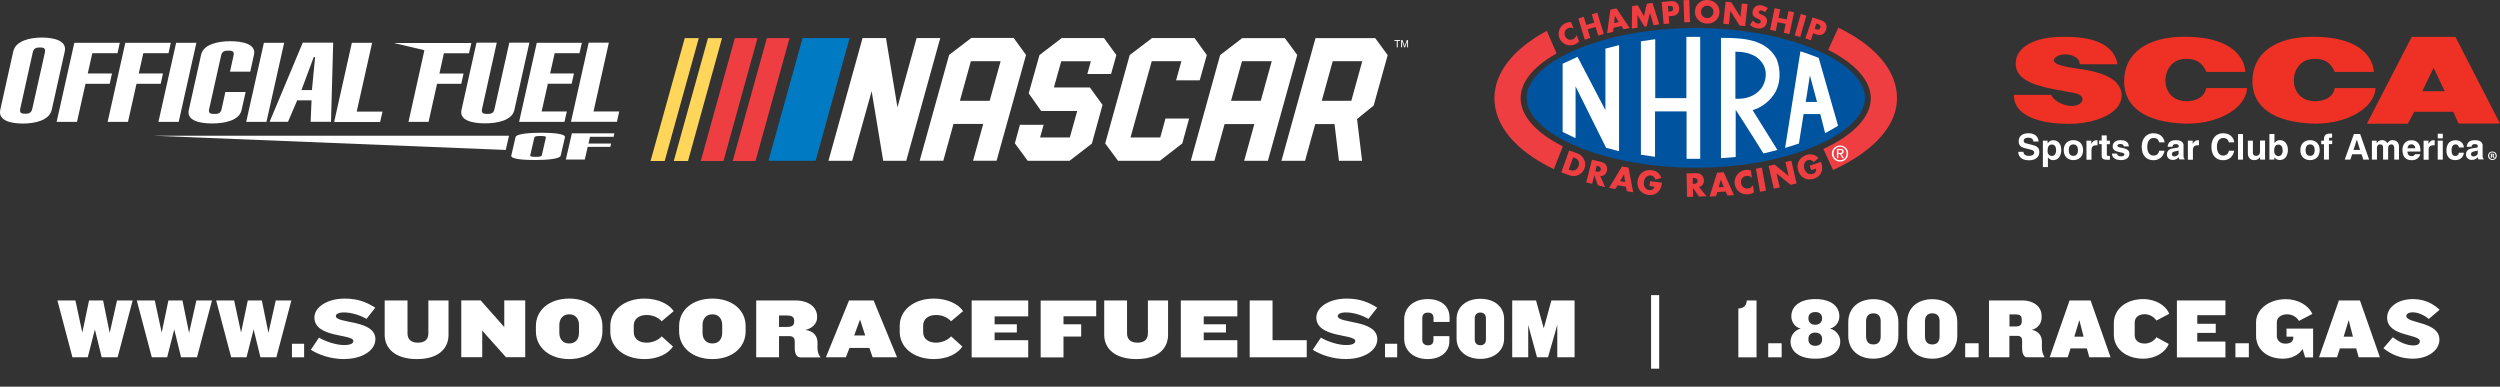 <?xml version="1.0" encoding="UTF-8"?><svg id="Layer_1" xmlns="http://www.w3.org/2000/svg" viewBox="0 0 252.94 39.12"><rect x="0" y="0" width="252.94" height="39.12" fill="#333333" stroke="none"/><defs><style>.cls-1,.cls-2,.cls-3,.cls-4,.cls-5,.cls-6,.cls-7,.cls-8,.cls-9,.cls-10,.cls-11{stroke-width:0px;}.cls-1,.cls-7{fill-rule:evenodd;}.cls-1,.cls-9,.cls-11{fill:#fff;}.cls-2{fill:#00539f;}.cls-3,.cls-8{fill:none;}.cls-3,.cls-8,.cls-9{stroke-linecap:square;stroke-miterlimit:2;}.cls-3,.cls-9{stroke:#fff;}.cls-4,.cls-7{fill:#ef3e42;}.cls-5{fill:#ffd65a;}.cls-6{fill:#007ac2;}.cls-8{stroke:#00539f;}.cls-10{fill:#ee3124;}</style></defs><path class="cls-11" d="M11.91,36.15h-1.62l-.69-2.82-.72,2.82h-1.55l-1.52-5.75h1.82l.7,3.25.68-3.25h1.42l.67,3.28.74-3.28h1.58l-1.52,5.75Z"/><path class="cls-11" d="M19.94,36.15h-1.62l-.69-2.82-.72,2.82h-1.55l-1.52-5.75h1.82l.7,3.25.68-3.25h1.42l.67,3.28.74-3.28h1.58l-1.52,5.75Z"/><path class="cls-11" d="M27.97,36.15h-1.62l-.69-2.82-.72,2.82h-1.55l-1.52-5.75h1.82l.7,3.25.68-3.25h1.42l.67,3.28.74-3.28h1.58l-1.52,5.75Z"/><path class="cls-11" d="M29.54,36.15v-1.37h1.23v1.37h-1.23Z"/><path class="cls-11" d="M34.86,36.33c-1.39,0-2.56-.41-3.41-.94l.82-1.23c.76.44,1.8.75,2.54.75s.94-.2.94-.41c0-.73-3.94-.29-3.94-2.38,0-1.04,1.29-1.91,3.06-1.91,1.38,0,2.24.38,3.1.92l-.89,1.13c-.73-.41-1.57-.65-2.27-.65-.58,0-.83.17-.83.37,0,.79,4,.33,4,2.34,0,1.17-1.4,2-3.12,2Z"/><path class="cls-11" d="M42.18,36.33c-2.24,0-3.26-1.11-3.26-2.46v-3.47h2.31v3.33c0,.59.35.94,1.06.94s1.05-.35,1.05-.94v-3.33h2.04v3.47c0,1.35-.96,2.46-3.21,2.46Z"/><path class="cls-11" d="M51.2,36.15l-2.01-2.25-.4-.46v2.7h-2.12v-5.75h1.96l2,2.26.39.45v-2.71h2.12v5.75h-1.94Z"/><path class="cls-11" d="M57.59,36.33c-2,0-3.37-1.18-3.37-2.8v-.54c0-1.62,1.36-2.78,3.37-2.78s3.36,1.17,3.36,2.78v.54c0,1.62-1.36,2.8-3.36,2.8ZM58.58,32.88c0-.64-.37-1.08-.99-1.08s-1,.44-1,1.08v.79c0,.64.36,1.08,1,1.08s.99-.44.99-1.08v-.79Z"/><path class="cls-11" d="M66.95,32.51c-.34-.38-.89-.64-1.53-.64-.79,0-1.3.42-1.3,1.07v.66c0,.66.51,1.07,1.3,1.07.64,0,1.24-.3,1.53-.64l1.14,1.03c-.47.73-1.54,1.27-2.88,1.27-2.06,0-3.46-1.19-3.46-2.75v-.62c0-1.55,1.4-2.75,3.46-2.75,1.34,0,2.48.54,2.95,1.27l-1.22,1.03Z"/><path class="cls-11" d="M72.08,36.33c-2,0-3.37-1.18-3.37-2.8v-.54c0-1.62,1.36-2.78,3.37-2.78s3.36,1.17,3.36,2.78v.54c0,1.62-1.36,2.8-3.36,2.8ZM73.07,32.88c0-.64-.37-1.08-.99-1.08s-1,.44-1,1.08v.79c0,.64.36,1.08,1,1.08s.99-.44.99-1.08v-.79Z"/><path class="cls-11" d="M80.93,36.15c-.32,0-.52-.4-.52-.89v-.7c0-.31-.11-.55-.54-.55h-1.05v2.14h-2.31v-5.75h3.97c1.36,0,2.19.7,2.19,1.61v.14c0,.55-.45,1.06-1.18,1.23.86.11,1.22.67,1.22,1.26v.56c0,.36.09.68.29.93v.03h-2.06ZM80.35,32.44c0-.37-.22-.52-.76-.52h-.77v1.16h.77c.54,0,.76-.16.76-.52v-.12Z"/><path class="cls-11" d="M88.29,36.15l-.33-.95h-2.01l-.37.95h-2.02l2.34-5.75h2.49l2.37,5.75h-2.46ZM87.02,32.32l-.6,1.62h1.12l-.53-1.62Z"/><path class="cls-11" d="M96.23,32.51c-.34-.38-.89-.64-1.53-.64-.79,0-1.3.42-1.3,1.07v.66c0,.66.51,1.07,1.3,1.07.64,0,1.24-.3,1.53-.64l1.14,1.03c-.47.73-1.54,1.27-2.88,1.27-2.06,0-3.46-1.19-3.46-2.75v-.62c0-1.55,1.4-2.75,3.46-2.75,1.34,0,2.48.54,2.95,1.27l-1.22,1.03Z"/><path class="cls-11" d="M98.31,36.15v-5.75h5.72v1.61h-3.4v.8h2.25v.83h-2.25v.78h3.4v1.74h-5.72Z"/><path class="cls-11" d="M107.6,31.99v.82h1.79v1.24h-1.79v2.11h-2.31v-5.75h5.62v1.59h-3.31Z"/><path class="cls-11" d="M114.98,36.33c-2.24,0-3.26-1.11-3.26-2.46v-3.47h2.31v3.33c0,.59.35.94,1.06.94s1.05-.35,1.05-.94v-3.33h2.04v3.47c0,1.35-.96,2.46-3.21,2.46Z"/><path class="cls-11" d="M119.47,36.15v-5.75h5.72v1.61h-3.4v.8h2.25v.83h-2.25v.78h3.4v1.74h-5.72Z"/><path class="cls-11" d="M126.44,36.15v-5.75h2.31v4.02h3.46v1.73h-5.77Z"/><path class="cls-11" d="M136.23,36.33c-1.39,0-2.56-.41-3.41-.94l.82-1.23c.76.44,1.8.75,2.54.75s.94-.2.94-.41c0-.73-3.94-.29-3.94-2.38,0-1.04,1.29-1.91,3.06-1.91,1.38,0,2.24.38,3.1.92l-.89,1.13c-.73-.41-1.57-.65-2.27-.65-.58,0-.83.17-.83.37,0,.79,4,.33,4,2.34,0,1.17-1.4,2-3.12,2Z"/><path class="cls-11" d="M140.13,36.15v-1.37h1.23v1.37h-1.23Z"/><path class="cls-11" d="M145.04,32.55v-.35c0-.41-.21-.57-.57-.57s-.57.16-.57.57v2.2c0,.36.26.54.57.54.36,0,.56-.19.56-.51v-.42h1.61v.52c0,1.11-.92,1.8-2.19,1.8-1.43,0-2.38-.84-2.38-2.06v-1.95c0-1.23.98-2.06,2.37-2.06s2.22.74,2.22,1.86v.45h-1.61Z"/><path class="cls-11" d="M149.78,36.31c-1.4,0-2.41-.81-2.41-2.06v-1.97c0-1.25,1.01-2.05,2.41-2.05s2.4.79,2.4,2.05v1.97c0,1.24-1.01,2.06-2.4,2.06ZM150.34,32.19c0-.33-.19-.57-.56-.57s-.57.24-.57.57v2.18c0,.32.19.56.57.56s.56-.24.56-.56v-2.18Z"/><path class="cls-11" d="M157.56,36.15v-3.29l-.31,1.1-.63,2.19h-1.11l-.6-2.19-.29-1.09v3.28h-1.62v-5.75h2.41l.62,2.25.16.57.16-.57.61-2.25h2.35v5.75h-1.76Z"/><path class="cls-11" d="M167.05,37.3v-7.44h.82v7.44h-.82Z"/><path class="cls-11" d="M175.88,36.15v-4.94c.59,0,.85-.39.85-.81h.99v5.75h-1.85Z"/><path class="cls-11" d="M178.9,36.15v-1.42h1.36v1.42h-1.36Z"/><path class="cls-11" d="M183.66,36.29c-1.68,0-2.5-.79-2.5-1.72v-.04c0-.5.34-1.11,1.03-1.29-.6-.12-.95-.7-.95-1.22v-.02c0-.96.8-1.74,2.43-1.74s2.43.77,2.43,1.74v.02c0,.52-.35,1.1-.95,1.22.69.19,1.04.79,1.04,1.29v.04c0,.91-.83,1.72-2.51,1.72ZM184.35,32.17c0-.33-.22-.6-.69-.6s-.69.27-.69.6v.07c0,.41.31.62.69.62s.69-.24.69-.62v-.07ZM184.35,34.26c0-.35-.25-.61-.69-.61s-.69.25-.69.61v.1c0,.33.2.63.69.63s.69-.29.69-.63v-.1Z"/><path class="cls-11" d="M189.54,36.29c-1.48,0-2.54-.88-2.54-2.31v-1.39c0-1.44,1.06-2.32,2.54-2.32s2.53.88,2.53,2.32v1.39c0,1.43-1.05,2.31-2.53,2.31ZM190.28,32.51c0-.54-.26-.81-.74-.81s-.74.28-.74.81v1.52c0,.53.25.82.74.82s.74-.29.74-.82v-1.52Z"/><path class="cls-11" d="M195.5,36.29c-1.48,0-2.54-.88-2.54-2.31v-1.39c0-1.44,1.06-2.32,2.54-2.32s2.53.88,2.53,2.32v1.39c0,1.43-1.05,2.31-2.53,2.31ZM196.24,32.51c0-.54-.26-.81-.74-.81s-.74.28-.74.81v1.52c0,.53.25.82.74.82s.74-.29.74-.82v-1.52Z"/><path class="cls-11" d="M198.83,36.15v-1.42h1.36v1.42h-1.36Z"/><path class="cls-11" d="M205.06,36.15c-.29,0-.47-.42-.47-.89v-.79c0-.26-.11-.49-.47-.49h-.82v2.17h-2.06v-5.75h3.38c1.16,0,1.94.65,1.94,1.54v.2c0,.57-.37,1.07-.99,1.23.7.13,1.02.64,1.02,1.17v.65c0,.36.1.67.26.93v.03h-1.8ZM204.55,32.31c0-.35-.17-.5-.6-.5h-.64v1.22h.64c.42,0,.6-.16.6-.5v-.22Z"/><path class="cls-11" d="M211.39,36.15l-.25-.9h-1.65l-.29.9h-1.82l2.01-5.75h2.13l2.02,5.75h-2.16ZM210.38,32.39l-.51,1.67h.94l-.43-1.67Z"/><path class="cls-11" d="M218.18,32.43c-.23-.34-.67-.64-1.19-.64-.62,0-1.01.33-1.01.84v1.29c0,.51.39.84,1.01.84.52,0,.98-.3,1.19-.64l1.24.68c-.31.81-1.31,1.49-2.57,1.49-1.76,0-2.98-1.03-2.98-2.42v-1.19c0-1.39,1.22-2.42,2.98-2.42,1.26,0,2.31.67,2.62,1.49l-1.29.68Z"/><path class="cls-11" d="M220.25,36.15v-5.75h4.91v1.49h-2.85v.87h1.87v.92h-1.87v.88h2.85v1.6h-4.91Z"/><path class="cls-11" d="M226.17,36.15v-1.42h1.36v1.42h-1.36Z"/><path class="cls-11" d="M233.22,36.15l-.25-.84c-.39.6-1.11.98-1.98.98-1.74,0-2.73-1.05-2.73-2.31v-1.39c0-1.24,1.24-2.32,3-2.32,1.3,0,2.32.66,2.7,1.49l-1.36.71c-.22-.39-.68-.67-1.19-.67-.61,0-1.05.32-1.05.81v1.37c0,.45.33.79.88.79.52,0,.79-.24.79-.62v-.09h-.69v-.81h2.69v2.91h-.81Z"/><path class="cls-11" d="M238.64,36.15l-.25-.9h-1.65l-.29.9h-1.82l2.01-5.75h2.13l2.02,5.75h-2.16ZM237.63,32.39l-.51,1.67h.94l-.43-1.67Z"/><path class="cls-11" d="M244.11,36.29c-1.24,0-2.19-.44-2.97-1.06l.96-1.11c.63.51,1.45.83,2.06.83.51,0,.67-.19.67-.43,0-.76-3.31-.43-3.31-2.39,0-.99,1.01-1.87,2.61-1.87,1.18,0,2.06.47,2.7,1.08l-1.09.93c-.51-.41-1.1-.67-1.63-.67-.42,0-.65.16-.65.38,0,.77,3.35.52,3.35,2.38,0,1.08-1.15,1.93-2.69,1.93Z"/><path class="cls-11" d="M141.32,4.79v-.65h-.24v-.09h.58v.09h-.24v.65h-.1Z"/><path class="cls-11" d="M141.76,4.79v-.73h.15l.17.52s.03.08.03.11c0-.03.02-.07.04-.12l.18-.51h.13v.73h-.09v-.61l-.21.61h-.09l-.21-.62v.62h-.09Z"/><polygon class="cls-11" points="107.42 3.85 105.17 5.57 104.08 9.44 105.34 11.23 108.99 11.23 108.24 13.91 105.23 13.91 105.59 12.63 103.19 12.63 102.68 14.5 103.98 16.27 108.21 16.27 110.47 14.53 111.55 10.61 110.27 8.85 106.63 8.85 107.37 6.2 110.37 6.2 110.01 7.49 112.41 7.49 112.95 5.57 111.7 3.85 107.42 3.85"/><polygon class="cls-11" points="116.56 3.85 114.3 5.57 111.82 14.51 113.12 16.27 117.35 16.27 119.62 14.51 120.31 11.99 117.92 11.99 117.39 13.91 114.38 13.91 116.53 6.19 119.53 6.19 118.99 8.13 121.38 8.13 122.1 5.57 120.86 3.85 116.56 3.85"/><path class="cls-11" d="M134.83,6.19h3l-1.11,4.01h-2.99l1.11-4.01ZM133.1,3.85l-3.45,12.42h2.39l1.03-3.72h1.95l.45,3.72h2.34l-.51-4.23,1.68-1.36,1.42-5.1-1.26-1.72h-6.04Z"/><polygon class="cls-11" points="92.74 3.85 90.8 10.86 89.64 3.85 87.27 3.85 83.82 16.27 86.22 16.27 88.19 9.23 89.36 16.27 91.69 16.27 95.13 3.85 92.74 3.85"/><path class="cls-11" d="M98.23,6.19h3.01l-1.11,4.01h-3.01l1.11-4.01ZM98.26,3.85l-2.23,1.7-2.98,10.71h2.39l1.03-3.72h3.01l-1.03,3.72h2.38l2.98-10.7-1.25-1.72h-4.3Z"/><path class="cls-11" d="M125.66,6.19h3.01l-1.11,4.01h-3.01l1.11-4.01ZM125.69,3.85l-2.24,1.72-2.97,10.7h2.39l1.03-3.72h3.01l-1.03,3.72h2.4l2.97-10.71-1.25-1.7h-4.3Z"/><polygon class="cls-6" points="81.2 3.85 77.75 16.27 82.52 16.27 85.96 3.85 81.2 3.85"/><polygon class="cls-4" points="74.35 3.86 70.9 16.29 73.2 16.29 76.64 3.86 74.35 3.86"/><polygon class="cls-4" points="77.59 3.86 74.13 16.29 76.44 16.29 79.88 3.86 77.59 3.86"/><polygon class="cls-5" points="69.28 3.86 65.82 16.29 67.25 16.29 70.7 3.86 69.28 3.86"/><polygon class="cls-5" points="71.63 3.86 68.17 16.29 69.61 16.29 73.05 3.86 71.63 3.86"/><path class="cls-2" d="M171.58,16.97c9.36,0,17.12-3.47,17.12-7.07s-7.76-7.07-17.12-7.07-17.12,3.42-17.12,7.07,7.76,7.07,17.12,7.07h0Z"/><polygon class="cls-9" points="172.02 3.89 172.02 16.07 171.98 16.07 170.64 16.07 170.64 11.27 167.45 11.27 167.45 15.85 167.35 15.85 166.11 15.67 166.02 15.66 166.02 4.18 167.37 3.98 167.47 3.98 167.47 9.93 170.62 9.93 170.62 3.83 170.63 3.73 172.01 3.73 172.02 3.89 172.02 3.89"/><polygon class="cls-9" points="163.81 4.57 163.81 15.29 163.71 15.27 162.5 14.96 159.4 8.72 159.41 8.85 159.41 13.97 159.3 13.93 158.1 13.35 158.1 6.45 159.42 5.84 159.61 5.75 162.43 11.15 162.43 4.92 163.75 4.58 163.81 4.57 163.81 4.57"/><path class="cls-11" d="M179.73,5.92c.49,1.16.45,2.72-.33,3.74-.49.71-1.31,1.27-2.08,1.48l2.51,4.03-1.41.36s-1.84-2.95-2.81-4.42v4.77l-1.39.12h-.1V3.83h.18c2.09.02,4.33.12,5.43,2.09h0ZM175.68,5.23h-.1v4.76c1.04.06,1.97-.24,2.62-1.04.43-.61.61-1.5.3-2.22-.49-1.1-1.67-1.5-2.83-1.5h0Z"/><path class="cls-3" d="M179.73,5.92c.49,1.16.45,2.72-.33,3.74-.49.71-1.31,1.27-2.08,1.48l2.51,4.03-1.41.36s-1.84-2.95-2.81-4.42v4.77l-1.39.12h-.1V3.83h.18c2.09.02,4.33.12,5.43,2.09h0ZM175.68,5.23h-.1v4.76c1.04.06,1.97-.24,2.62-1.04.43-.61.61-1.5.3-2.22-.49-1.1-1.67-1.5-2.83-1.5h0Z"/><path class="cls-11" d="M184.01,5.86l1.96,6.87-1.14.65-.17.09-.49-1.93h-1.69l-.47,2.98-1.22.39-.18.05,1.55-9.77.47.15,1.38.51h0ZM183.12,7.63l-.42,2.68h1.14l-.72-2.68h0Z"/><path class="cls-8" d="M184.01,5.86l1.96,6.87-1.14.65-.17.09-.49-1.93h-1.69l-.47,2.98-1.22.39-.18.05,1.55-9.77.47.15,1.38.51h0ZM183.12,7.63l-.42,2.68h1.14l-.72-2.68h0Z"/><path class="cls-4" d="M153.85,9.94c0-1.6,1.22-3.15,3.53-4.47l.11-.06-.99-2.28-.14.07c-3.33,1.82-5.16,4.21-5.16,6.74,0,2.72,2.09,5.25,5.87,7.11l.14.07.91-2.31c-2.76-1.39-4.27-3.12-4.27-4.87Z"/><path class="cls-4" d="M186.13,2.87l-.13-.07-.06.13-.97,2.12.12.06c2.7,1.38,4.19,3.1,4.19,4.83,0,1.85-1.66,3.65-4.67,5.07l-.13.06.98,2.13.13-.06c4.09-1.92,6.34-4.48,6.34-7.2s-2.06-5.22-5.8-7.08Z"/><path class="cls-7" d="M157.97,17.44l.86.31c.59.21,1.28-.12,1.49-.72.21-.6-.11-1.29-.7-1.5l-.86-.31-.8,2.23h0ZM158.72,17.16l.45-1.25.13.05c.38.14.55.47.41.85-.13.38-.47.54-.86.4l-.13-.05h0Z"/><path class="cls-7" d="M161.92,17.81c.35,0,.58-.18.66-.52.05-.19.02-.39-.07-.56-.1-.17-.25-.28-.51-.34l-.93-.23-.58,2.29.6.15.22-.88.35,1.02.74.19-.49-1.12h0ZM161.41,17.33l.14-.57.11.03c.23.06.34.2.3.38-.04.18-.21.25-.44.19l-.11-.03h0Z"/><path class="cls-7" d="M164.51,18.91l.08.43.65.11-.47-2.49-.66-.12-1.31,2.17.64.11.23-.38.83.15h0ZM164.42,18.42l-.5-.09.39-.7.12.79h0Z"/><path class="cls-4" d="M166.95,18.34l-.06.48.5.06c-.07.27-.25.38-.53.35-.37-.04-.59-.38-.54-.82.05-.42.35-.7.7-.66.24.03.38.17.46.43l.61-.17c-.17-.48-.48-.73-.98-.79-.76-.09-1.34.35-1.43,1.1-.09.74.36,1.31,1.1,1.4.49.06.89-.12,1.14-.5.12-.19.18-.37.23-.74l-1.21-.15h0Z"/><path class="cls-7" d="M171.89,18.92c.34-.09.51-.32.5-.68,0-.19-.08-.38-.21-.52-.14-.14-.32-.2-.59-.2l-.95.02.05,2.37h.61s-.02-.92-.02-.92l.61.89.77-.02-.77-.95h0ZM171.27,18.6v-.59s.1,0,.1,0c.24,0,.38.1.39.29,0,.18-.13.3-.37.3h-.11Z"/><path class="cls-7" d="M174.6,19.38l.18.4.66-.04-1.04-2.31-.67.04-.76,2.42.65-.04.14-.42.85-.05h0ZM174.4,18.92l-.51.03.21-.77.3.74h0Z"/><path class="cls-4" d="M177.15,17.24c-.23-.06-.39-.07-.57-.04-.69.1-1.16.72-1.07,1.41.1.69.72,1.15,1.43,1.05.16-.02.25-.06.52-.19l-.1-.72c-.13.19-.29.29-.49.32-.36.05-.67-.18-.72-.54-.05-.38.17-.68.54-.73.21-.03.39.03.56.18l-.1-.73h0Z"/><polygon class="cls-4" points="178.26 16.96 177.66 17.07 178.07 19.4 178.68 19.29 178.26 16.96 178.26 16.96"/><polygon class="cls-4" points="179.47 19.09 180.07 18.96 179.74 17.54 181.17 18.7 181.77 18.56 181.24 16.26 180.64 16.39 180.97 17.81 179.54 16.65 178.94 16.79 179.47 19.09 179.47 19.09"/><path class="cls-4" d="M183.1,16.76l.15.46.48-.16c.05.27-.07.46-.34.54-.35.11-.7-.1-.83-.51-.13-.4.02-.79.35-.89.23-.07.42,0,.6.2l.48-.41c-.35-.36-.74-.46-1.22-.31-.73.24-1.06.89-.83,1.6.23.71.88,1.04,1.59.8.47-.15.76-.48.82-.94.03-.22,0-.42-.1-.76l-1.16.38h0Z"/><path class="cls-4" d="M158.95,2.23c-.23,0-.37.03-.53.1-.61.26-.89.95-.63,1.55.26.61.94.87,1.56.61.14-.06.21-.11.43-.3l-.27-.63c-.08.21-.2.34-.37.41-.32.14-.65,0-.79-.32-.14-.33,0-.67.31-.8.19-.08.37-.07.56.03l-.27-.64h0Z"/><polygon class="cls-4" points="160.5 2.53 160.24 1.7 159.69 1.87 160.34 4.01 160.9 3.84 160.63 2.96 161.44 2.72 161.7 3.6 162.26 3.43 161.61 1.28 161.05 1.45 161.3 2.28 160.5 2.53 160.5 2.53"/><path class="cls-7" d="M164.04,2.62l.23.35.61-.14-1.33-1.99-.62.14-.33,2.38.6-.14.06-.41.78-.18h0ZM163.78,2.23l-.47.11.08-.75.39.64h0Z"/><polygon class="cls-4" points="165.1 2.89 165.68 2.8 165.66 1.5 166.38 2.69 166.6 2.66 166.94 1.3 167.3 2.55 167.88 2.46 167.19 .29 166.62 .38 166.33 1.64 165.7 .53 165.13 .62 165.1 2.89 165.1 2.89"/><path class="cls-7" d="M168.84,1.64l.36-.03c.5-.04.73-.33.69-.82-.02-.23-.11-.41-.27-.53-.16-.12-.31-.16-.58-.14l-.92.08.2,2.23.58-.05-.07-.74h0ZM168.8,1.18l-.05-.56.19-.02c.21-.02.33.07.34.25.02.2-.07.29-.3.31l-.19.02h0Z"/><polygon class="cls-4" points="170.91 0 170.33 .02 170.41 2.26 170.99 2.24 170.91 0 170.91 0"/><path class="cls-7" d="M172.79,0c-.71-.04-1.27.45-1.3,1.13-.04.68.47,1.22,1.18,1.26.71.04,1.27-.45,1.3-1.13.04-.68-.47-1.22-1.18-1.26h0ZM172.76.57c.35.02.62.32.6.66-.02.35-.31.62-.66.6-.35-.02-.62-.31-.6-.66.02-.35.31-.61.66-.59h0Z"/><polygon class="cls-4" points="174.35 2.4 174.93 2.46 175.07 1.1 176 2.58 176.57 2.64 176.81 .41 176.23 .35 176.09 1.71 175.16 .23 174.59 .17 174.35 2.4 174.35 2.4"/><path class="cls-4" d="M178.86.82c-.21-.15-.44-.25-.68-.28-.45-.06-.8.2-.86.64-.03.19,0,.34.11.46.07.08.16.14.41.25.26.12.33.19.31.31-.02.13-.14.2-.31.18-.17-.02-.32-.12-.48-.3l-.31.43c.21.2.47.32.74.36.55.08.91-.17.98-.67.05-.32-.09-.53-.46-.69-.19-.09-.21-.1-.24-.11-.09-.06-.14-.12-.13-.19.02-.11.14-.17.27-.16.13.02.24.08.36.2l.29-.42h0Z"/><polygon class="cls-4" points="179.94 1.8 180.12 .95 179.55 .83 179.09 3.02 179.66 3.14 179.85 2.24 180.67 2.42 180.48 3.32 181.05 3.44 181.52 1.24 180.95 1.12 180.77 1.97 179.94 1.8 179.94 1.8"/><polygon class="cls-4" points="182.76 1.58 182.2 1.42 181.58 3.58 182.14 3.74 182.76 1.58 182.76 1.58"/><path class="cls-7" d="M183.45,3.36l.34.12c.47.16.8,0,.97-.47.07-.22.06-.41-.03-.59-.09-.18-.22-.28-.47-.36l-.87-.3-.73,2.12.55.19.24-.71h0ZM183.6,2.91l.18-.53.18.06c.2.07.27.19.21.36-.06.19-.19.24-.4.17l-.18-.06h0Z"/><path class="cls-1" d="M186.17,16.35c.44,0,.82-.34.82-.82s-.38-.81-.82-.81-.83.34-.83.81.38.82.83.82h0ZM185.51,15.53c0-.39.29-.68.66-.68s.66.29.66.68-.29.68-.66.68-.66-.29-.66-.68h0ZM186,15.59h.16l.25.41h.16l-.27-.41c.14-.02.24-.09.24-.26,0-.19-.11-.27-.33-.27h-.36v.94h.14v-.41h0ZM186,15.47v-.29h.19c.1,0,.2.02.2.14,0,.14-.11.15-.23.15h-.17Z"/><path class="cls-11" d="M204.72,15.35c0,.15.08.42.55.42.26,0,.54-.06.54-.34,0-.2-.2-.26-.47-.32l-.28-.07c-.42-.1-.82-.19-.82-.76,0-.29.16-.8,1-.8.79,0,1.01.52,1.01.84h-.52c-.01-.12-.06-.39-.53-.39-.21,0-.45.08-.45.31,0,.2.17.25.27.27l.63.16c.35.09.68.23.68.7,0,.78-.79.85-1.02.85-.95,0-1.11-.54-1.11-.86h.52Z"/><path class="cls-11" d="M207.17,15.23c0-.3.08-.61.43-.61.32,0,.43.28.43.58,0,.23-.09.58-.42.58s-.45-.26-.45-.55ZM207.17,14.23h-.48v2.67h.51v-1h0c.06.1.19.3.54.3.57,0,.81-.51.81-1.03,0-.66-.37-.98-.8-.98-.34,0-.48.18-.58.33h0v-.28Z"/><path class="cls-11" d="M210.24,15.19c0,.24-.07.58-.47.58s-.46-.34-.46-.58.07-.58.46-.58.47.34.47.58ZM210.76,15.19c0-.69-.46-1.01-.98-1.01s-.98.32-.98,1.01.46,1.01.98,1.01.98-.32.98-1.01Z"/><path class="cls-11" d="M211.11,14.23h.48v.34h0c.1-.19.22-.38.53-.38.03,0,.07,0,.1,0v.51s-.1,0-.14,0c-.39,0-.47.24-.47.46v1h-.51v-1.92Z"/><path class="cls-11" d="M213.16,14.23h.31v.36h-.31v1.04c0,.11,0,.15.21.15.03,0,.07,0,.1,0v.38c-.08,0-.16,0-.24,0h-.07c-.44,0-.52-.17-.52-.42v-1.16h-.26v-.36h.26v-.52h.51v.52Z"/><path class="cls-11" d="M214.88,14.82c-.02-.12-.07-.25-.34-.25s-.31.1-.31.18c0,.3,1.21.08,1.21.79,0,.56-.54.66-.84.66-.44,0-.91-.15-.92-.66h.52c0,.16.1.28.42.28.26,0,.32-.13.32-.2,0-.32-1.19-.08-1.19-.8,0-.28.18-.64.78-.64.38,0,.82.09.86.63h-.49Z"/><path class="cls-11" d="M218.46,14.41c-.04-.15-.13-.45-.57-.45-.26,0-.64.17-.64.9,0,.46.18.88.64.88.3,0,.51-.17.57-.49h.54c-.11.56-.48.96-1.13.96-.69,0-1.18-.47-1.18-1.36s.52-1.37,1.19-1.37c.78,0,1.09.54,1.12.92h-.54Z"/><path class="cls-11" d="M220.43,15.46c0,.23-.23.37-.45.37-.1,0-.24-.05-.24-.23,0-.21.16-.25.34-.29.21-.03.29-.06.34-.1v.25ZM220.93,14.74c0-.47-.49-.56-.76-.56-.39,0-.8.08-.86.67h.49c.01-.11.06-.27.31-.27.13,0,.33.01.33.22,0,.11-.1.14-.18.15l-.46.07c-.32.05-.56.24-.56.61s.3.55.58.55c.34,0,.51-.16.62-.28.01.12.02.14.05.23h.54v-.07c-.06-.02-.11-.07-.11-.3v-1.04Z"/><path class="cls-11" d="M221.37,14.23h.48v.34h0c.1-.19.22-.38.53-.38.03,0,.06,0,.1,0v.51s-.1,0-.14,0c-.39,0-.47.24-.47.46v1h-.51v-1.92Z"/><path class="cls-11" d="M225.51,14.41c-.04-.15-.13-.45-.57-.45-.26,0-.64.17-.64.9,0,.46.18.88.64.88.3,0,.51-.17.57-.49h.54c-.11.56-.48.96-1.13.96-.69,0-1.18-.47-1.18-1.36s.52-1.37,1.19-1.37c.78,0,1.09.54,1.12.92h-.54Z"/><path class="cls-11" d="M226.94,16.15h-.51v-2.59h.51v2.59Z"/><path class="cls-11" d="M229.15,16.15h-.48v-.27h0c-.12.21-.32.32-.59.32-.38,0-.65-.22-.65-.71v-1.26h.51v1.19c0,.3.17.35.33.35.17,0,.39-.09.39-.44v-1.11h.51v1.92Z"/><path class="cls-11" d="M230.96,15.21c0,.23-.09.58-.42.58s-.45-.26-.45-.55c0-.3.09-.61.43-.61.32,0,.43.28.43.58ZM230.12,13.56h-.51v2.59h.5v-.25h0c.12.22.35.29.56.29.57,0,.81-.51.81-1.03,0-.66-.38-.98-.8-.98-.33,0-.48.18-.56.3h0v-.93Z"/><path class="cls-11" d="M234.19,15.19c0,.24-.07.58-.46.58s-.46-.34-.46-.58.07-.58.46-.58.46.34.46.58ZM234.7,15.19c0-.69-.46-1.01-.98-1.01s-.98.32-.98,1.01.46,1.01.98,1.01.98-.32.98-1.01Z"/><path class="cls-11" d="M235.64,16.15h-.51v-1.56h-.28v-.36h.28v-.16c0-.4.22-.55.56-.55.15,0,.22,0,.26,0v.41h-.14c-.17,0-.18.05-.18.21v.08h.33v.36h-.33v1.56Z"/><path class="cls-11" d="M238.46,14.14h0l.32,1.03h-.66l.33-1.03ZM237.98,15.61h.96l.17.54h.59l-.91-2.59h-.63l-.93,2.59h.57l.18-.54Z"/><path class="cls-11" d="M242.75,16.15h-.51v-1.16c0-.28-.13-.38-.28-.38-.25,0-.34.17-.34.39v1.15h-.51v-1.15c0-.16,0-.39-.3-.39-.24,0-.32.17-.32.37v1.17h-.51v-1.92h.48v.28h0c.07-.13.21-.33.55-.33.28,0,.4.1.53.31.07-.09.21-.31.51-.31.38,0,.67.22.67.64v1.33Z"/><path class="cls-11" d="M243.58,15c.03-.25.16-.4.4-.4.16,0,.36.09.39.4h-.79ZM244.35,15.59c-.04.14-.19.21-.33.21-.41,0-.44-.32-.45-.47h1.32v-.09c0-.87-.52-1.05-.9-1.05-.84,0-.92.74-.92.97,0,.79.41,1.05.96,1.05.33,0,.71-.15.85-.61h-.52Z"/><path class="cls-11" d="M245.22,14.23h.48v.34h0c.1-.19.22-.38.53-.38.03,0,.06,0,.1,0v.51s-.1,0-.14,0c-.39,0-.47.24-.47.46v1h-.51v-1.92Z"/><path class="cls-11" d="M247.15,14.23v1.92h-.51v-1.92h.51ZM247.15,14h-.51v-.47h.51v.47Z"/><path class="cls-11" d="M249.29,15.45c-.02.2-.17.75-.88.75s-.89-.55-.89-.95c0-.62.27-1.06.92-1.06.31,0,.8.14.85.73h-.51c-.02-.13-.1-.32-.34-.31-.32,0-.4.32-.4.55,0,.21,0,.62.39.62.26,0,.35-.24.35-.33h.51Z"/><path class="cls-11" d="M250.7,15.46c0,.23-.23.37-.45.37-.1,0-.24-.05-.24-.23,0-.21.16-.25.34-.29.21-.03.29-.06.34-.1v.25ZM251.19,14.74c0-.47-.49-.56-.76-.56-.39,0-.8.08-.86.67h.49c.01-.11.06-.27.31-.27.13,0,.33.01.33.22,0,.11-.1.14-.18.15l-.46.07c-.32.05-.56.24-.56.61s.3.55.58.55c.34,0,.51-.16.62-.28.01.12.02.14.05.23h.54v-.07c-.06-.02-.11-.07-.11-.3v-1.04Z"/><path class="cls-11" d="M252.61,15.76c0,.24-.19.43-.44.43s-.44-.19-.44-.43.19-.43.44-.43.44.19.44.43ZM251.85,15.76c0,.19.14.34.33.34s.32-.15.32-.34-.14-.34-.33-.34-.33.15-.33.34ZM252.11,15.99h-.1v-.43s.09-.01.16-.01c.08,0,.12.01.15.03.02.02.04.05.04.09,0,.05-.04.08-.09.1h0s.06.05.08.11c.01.06.02.09.03.11h-.11s-.02-.05-.03-.1c0-.05-.03-.07-.09-.07h-.05v.17ZM252.11,15.74h.05c.05,0,.1-.02.1-.06,0-.04-.03-.06-.09-.06-.03,0-.04,0-.05,0v.12Z"/><path class="cls-10" d="M203.76,9.61v.06c0,1.79,2.08,2.86,5.56,2.86,2.04,0,3.91-.6,4.78-1.54.4-.43.59-.92.55-1.46-.12-1.4-1.52-2.2-4.54-2.6-1.01-.14-2.08-.34-2.28-.7-.04-.07-.04-.14-.01-.22.22-.46.96-.58,1.54-.47.5.1,1.04.39,1.06.91v.05h3.81v-.07c-.35-1.77-2.14-2.7-5.19-2.7-3.37-.09-4.83,1.15-5.05,2.24-.11.57-.03,1.06.25,1.47.76,1.1,2.83,1.47,4.83,1.83h.02c.28.05.55.1.83.15.5.1.81.36.78.66-.03.32-.42.64-1.1.64-.76,0-1.79-.47-2.05-1.09v-.03h-3.79Z"/><path class="cls-10" d="M223.21,8.93l-.02.08c-.28,1.14-1.57,1.23-1.95,1.23-.68,0-1.25-.23-1.63-.65-.34-.38-.52-.89-.52-1.45,0-1.08.7-2.18,2.03-2.18h.07c.43,0,1.44-.02,2.02,1.26l.03.06h3.93v-.12c-.09-.81-.75-3.44-6.17-3.44-3.81,0-6.09,1.69-6.09,4.51,0,2.64,2.2,4.16,6.21,4.28.07,0,.14,0,.21,0,3.15,0,5.82-1.54,6.01-3.48v-.12s-4.11,0-4.11,0Z"/><path class="cls-10" d="M236.22,8.93l-.02.08c-.28,1.14-1.57,1.23-1.96,1.23-.68,0-1.25-.23-1.63-.65-.34-.38-.53-.89-.53-1.45,0-1.08.7-2.18,2.03-2.18h.07c.43,0,1.45-.02,2.02,1.26l.03.06h3.94v-.12c-.09-.81-.75-3.44-6.18-3.44-3.82,0-6.1,1.69-6.1,4.51,0,2.64,2.21,4.16,6.22,4.28.07,0,.14,0,.21,0,3.15,0,5.83-1.54,6.02-3.48v-.12s-4.12,0-4.12,0Z"/><path class="cls-10" d="M239.47,12.52h4.14l.65-1.21h3.95l.54,1.19h4.19l-4.51-8.77h-4.42l-4.54,8.79ZM247.35,9.23h-2.27l1.14-2.37,1.13,2.37Z"/><path class="cls-11" d="M1.34,5.21c.24-1.09,1.69-1.41,2.91-1.41s2.55.32,2.3,1.41l-1.31,5.88c-.24,1.09-1.69,1.41-2.93,1.41S-.22,12.19.03,11.09l1.31-5.88ZM2.05,10.99c-.09.42.09.52.5.52s.62-.1.72-.52l1.27-5.67c.09-.42-.09-.52-.49-.52s-.65.09-.74.52l-1.26,5.67Z"/><path class="cls-11" d="M5.73,12.33l1.79-8h4.6l-.23,1.05h-2.55l-.46,2.05h2.45l-.23,1.05h-2.45l-.86,3.85h-2.05Z"/><path class="cls-11" d="M10.89,12.33l1.79-8h4.6l-.23,1.05h-2.55l-.46,2.05h2.45l-.23,1.05h-2.45l-.86,3.85h-2.04Z"/><path class="cls-11" d="M16.03,12.33l1.79-8h2.05l-1.79,8h-2.05Z"/><path class="cls-11" d="M23.27,7.25l.36-1.63c.09-.41-.1-.5-.51-.5-.43,0-.66.09-.75.5l-1.21,5.42c-.09.4.1.49.53.49s.64-.09.73-.49l.38-1.73h2.05l-.41,1.83c-.23,1.05-1.71,1.35-2.98,1.35s-2.6-.3-2.36-1.35l1.25-5.62c.24-1.04,1.71-1.35,2.96-1.35s2.62.3,2.39,1.35l-.38,1.73h-2.05Z"/><path class="cls-11" d="M24.91,12.33l1.79-8h2.05l-1.79,8h-2.04Z"/><path class="cls-11" d="M30.64,4.32h3.07l-.22,8h-2.06l.09-2.17h-1.45l-.93,2.17h-1.86l3.35-8ZM31.56,9.11l.32-3.33h-.14l-1.24,3.33h1.06Z"/><path class="cls-11" d="M33.81,12.33l1.79-8h2.05l-1.56,6.96h2.61l-.24,1.05h-4.65Z"/><polygon class="cls-1" points="47.45 5.39 47.69 4.35 39.84 4.35 42.94 5.08 41.33 12.33 43.36 12.33 44.22 8.48 46.67 8.48 46.9 7.44 44.46 7.44 44.91 5.39 47.45 5.39"/><path class="cls-11" d="M53.56,4.32l-1.52,6.81c-.23,1.05-1.71,1.35-2.98,1.35s-2.6-.3-2.37-1.35l1.52-6.81h2.05l-1.49,6.71c-.09.4.1.5.53.5s.64-.09.73-.5l1.5-6.71h2.05Z"/><path class="cls-11" d="M52.52,12.33l1.79-8h4.56l-.24,1.05h-2.51l-.46,2.05h2.41l-.23,1.04h-2.41l-.63,2.81h2.55l-.24,1.05h-4.59Z"/><path class="cls-11" d="M57.77,12.32l1.79-8h2.04l-1.55,6.96h2.6l-.23,1.04h-4.65Z"/><polygon class="cls-11" points="51.5 13.73 15.43 13.73 51.17 15.17 51.5 13.73"/><path class="cls-11" d="M52.16,13.88c.08-.35,1.42-.45,2.59-.45s2.48.1,2.41.45l-.43,1.86c-.08.35-1.42.45-2.61.45s-2.47-.1-2.39-.45l.43-1.86ZM53.65,15.71c-.03.13.16.16.56.16.38,0,.58-.03.61-.16l.41-1.79c.03-.13-.16-.16-.54-.16-.4,0-.6.03-.63.16l-.41,1.79Z"/><path class="cls-11" d="M57.25,16.14l.61-2.65h4.3l-.08.35h-2.38l-.16.68h2.29l-.08.34h-2.29l-.29,1.28h-1.92Z"/></svg>